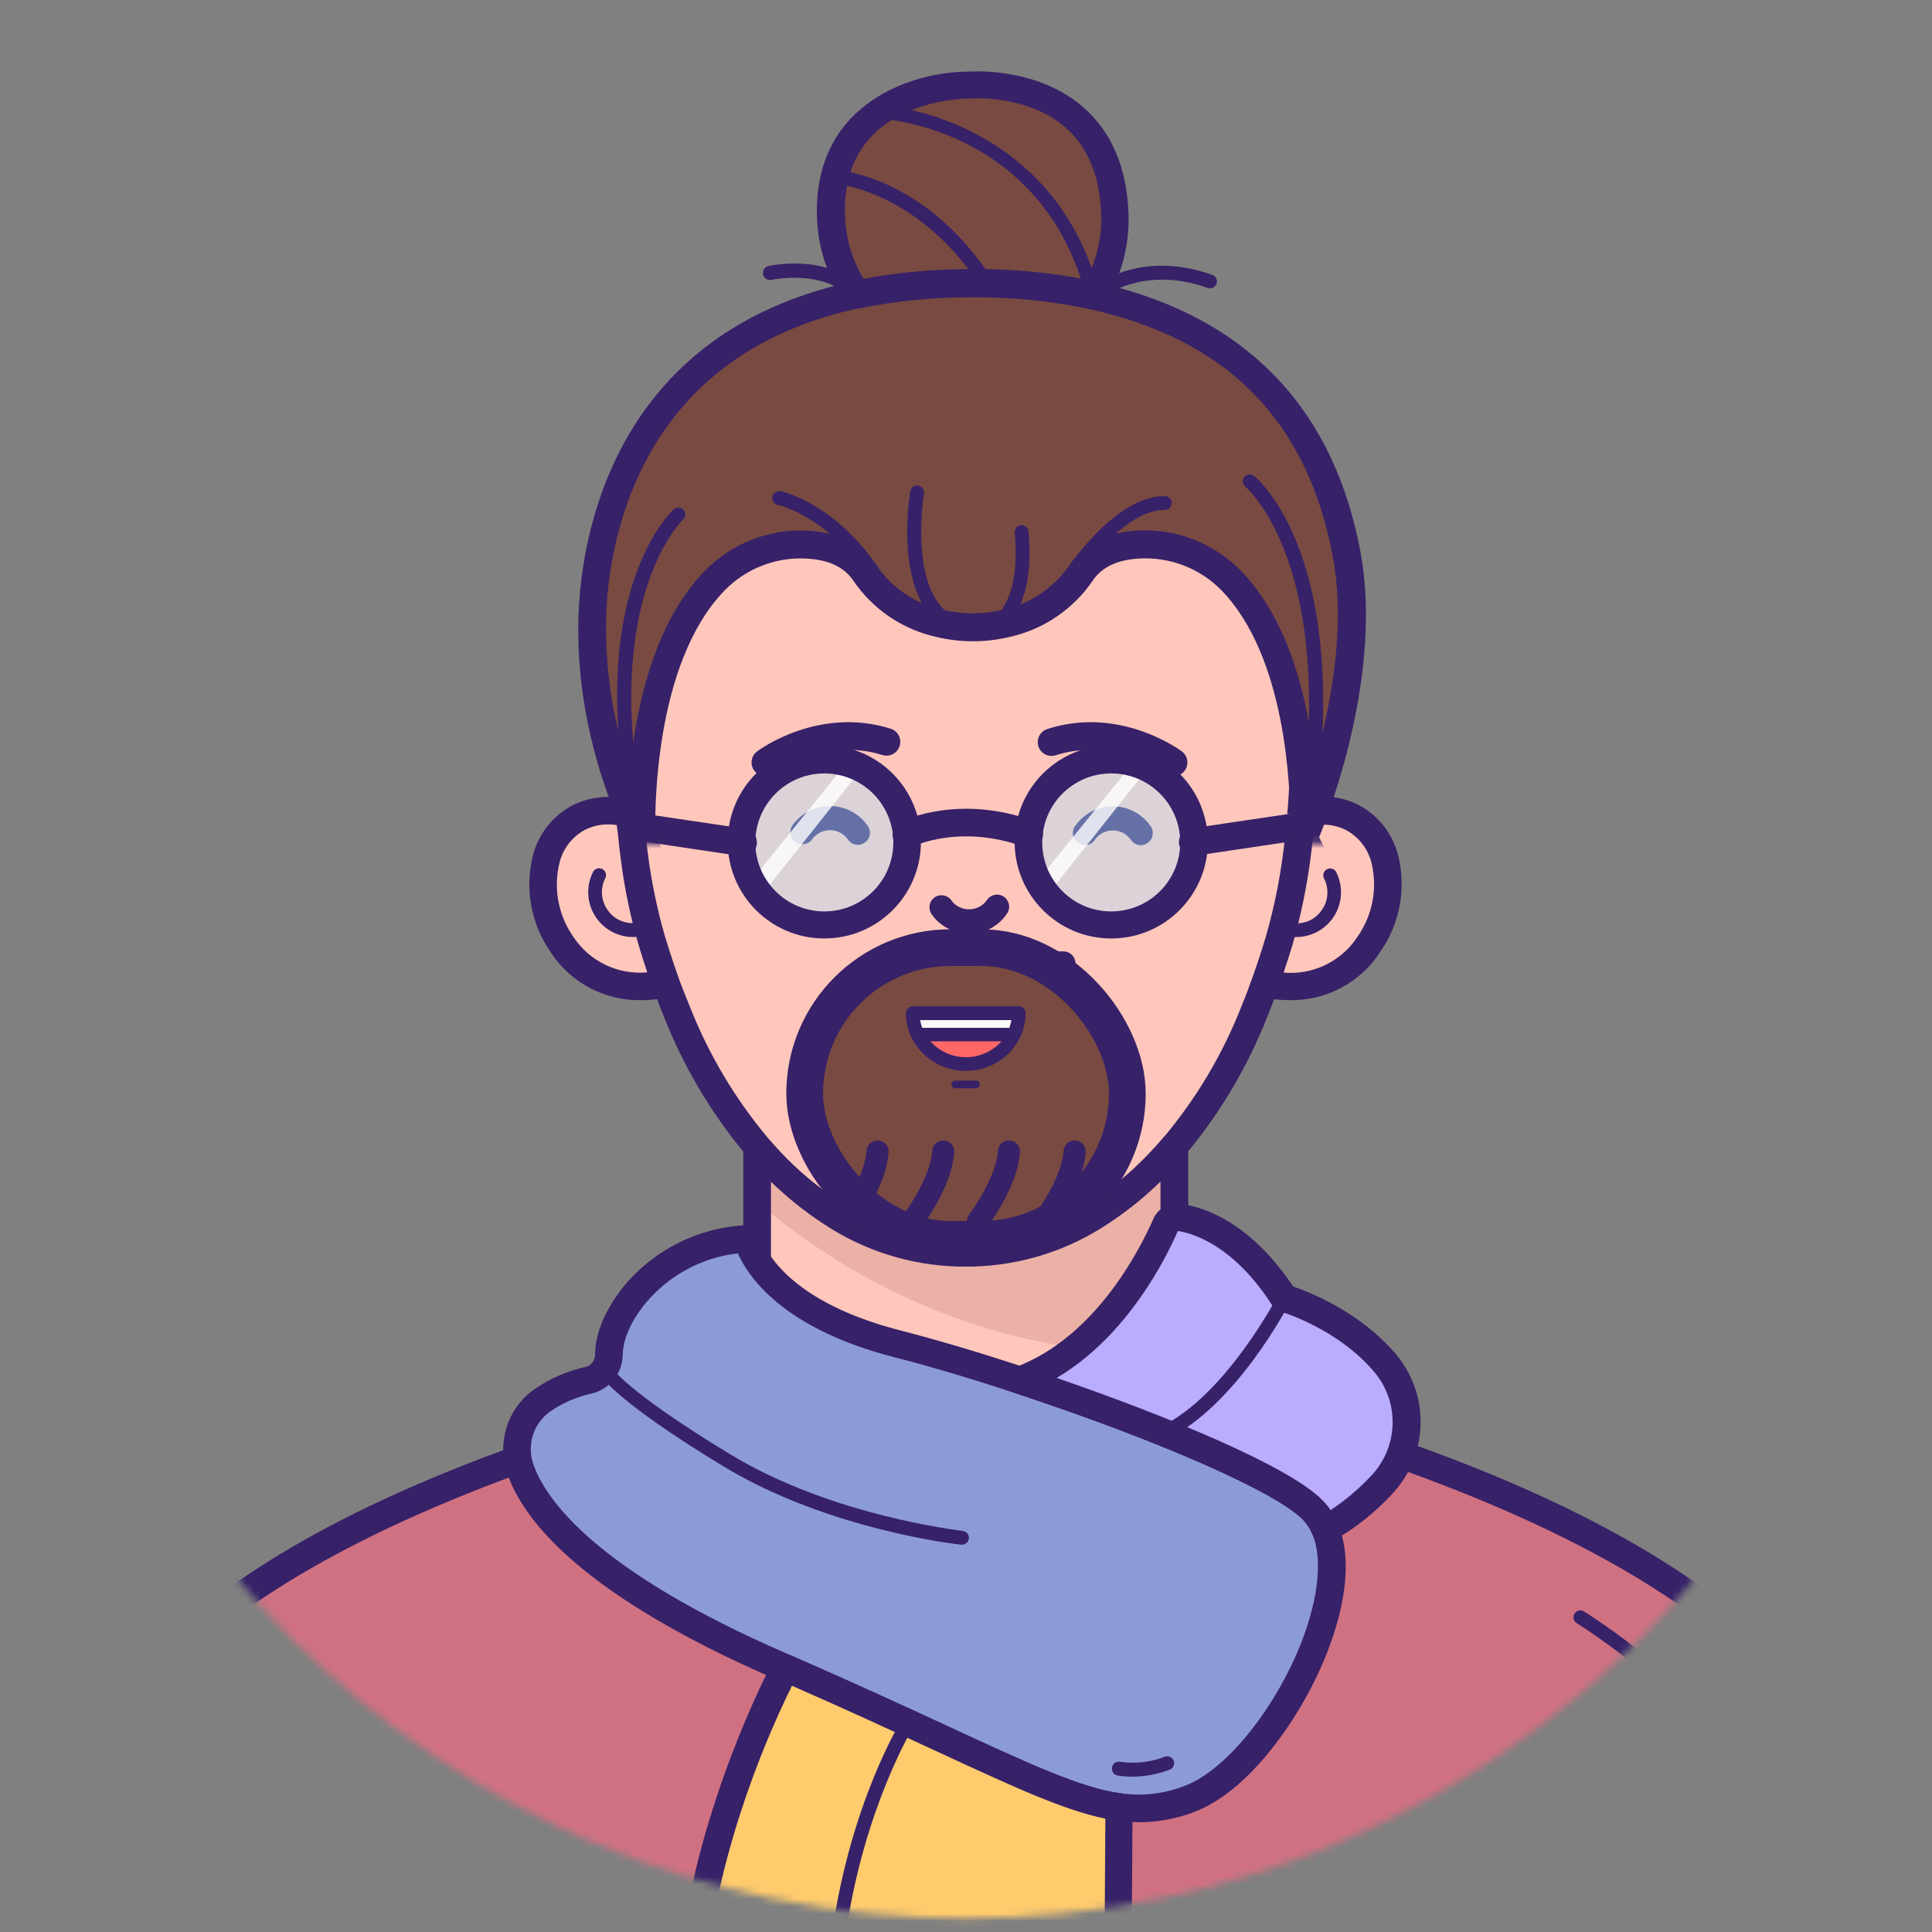<svg width="263" height="263" viewBox="0 0 263 263" fill="none" xmlns="http://www.w3.org/2000/svg">
<rect x="0" y="0" width="263" height="263" fill="#808080" stroke="none"/>
<mask id="mask0" mask-type="alpha" maskUnits="userSpaceOnUse" x="1" y="1" width="261" height="261">
<path fill-rule="evenodd" clip-rule="evenodd" d="M131.5 261.122C203.088 261.122 261.121 203.088 261.121 131.5C261.121 59.912 203.088 1.879 131.5 1.879C59.912 1.879 1.878 59.912 1.878 131.5C1.878 203.088 59.912 261.122 131.5 261.122Z" fill="white"/>
</mask>
<g mask="url(#mask0)">
<path fill-rule="evenodd" clip-rule="evenodd" d="M177.125 110.768C177.745 103.876 178.675 84.067 170.704 71.066C160.964 55.277 144.977 50.665 131.461 50.881C117.935 50.665 101.949 55.277 92.208 71.066C84.177 84.103 85.135 103.988 85.755 110.826C85.751 110.904 85.751 110.983 85.755 111.061C85.887 112.423 85.999 113.212 85.999 113.212C86.007 113.317 86.02 113.422 86.034 113.528C86.054 113.685 86.075 113.843 86.075 114.001C86.15 114.715 86.234 115.419 86.319 116.105C86.81 120.156 87.627 124.161 88.761 128.081L89.409 130.138C89.813 131.415 90.245 132.665 90.677 133.895C90.987 134.722 91.306 135.558 91.616 136.365C91.768 136.783 91.926 137.163 92.085 137.546L92.086 137.55C92.107 137.599 92.128 137.649 92.148 137.699C92.165 137.74 92.182 137.78 92.199 137.821C94.821 144.455 98.494 150.623 103.076 156.09L103.123 156.145V188.74C103.865 193.521 116.273 197.278 131.498 197.278C146.724 197.278 159.132 193.502 159.874 188.74V156.024L159.921 155.968C164.467 150.536 168.111 144.409 170.714 137.821C170.81 137.57 170.906 137.336 171.001 137.105C171.101 136.862 171.2 136.621 171.296 136.365C171.567 135.679 171.832 134.973 172.095 134.27L172.096 134.268L172.235 133.895L172.246 133.863C176.821 134.9 182.81 133.916 186.362 128.494C191.021 121.393 188.917 113.569 183.939 111.202C181.81 110.176 179.365 110.021 177.125 110.768ZM157.883 158.241L157.966 158.155C158.007 158.112 158.047 158.069 158.088 158.027C158.028 158.095 157.97 158.164 157.911 158.232C155.529 160.755 152.863 162.993 149.965 164.901C147.466 166.594 144.759 167.925 141.923 168.869C144.748 167.926 147.446 166.598 149.937 164.91C152.835 163.002 155.501 160.764 157.883 158.241Z" fill="#FFC7BB"/>
<path d="M76.494 128.532C80.054 133.98 86.084 134.947 90.668 133.886C89.991 132.007 89.334 130.069 88.695 128.071C87.65 124.471 86.878 120.798 86.385 117.082C86.244 116.077 86.122 115.053 86.009 114.01C85.97 113.749 85.945 113.486 85.934 113.221C85.934 113.221 85.84 112.63 85.737 111.587C85.689 111.427 85.689 111.249 85.689 111.07C85.685 110.989 85.685 110.908 85.689 110.826C83.863 110.222 81.894 110.199 80.054 110.76C79.643 110.893 79.241 111.053 78.852 111.239C73.93 113.569 71.797 121.393 76.494 128.532Z" fill="#FFC7BB"/>
<path d="M25.181 223.24C43.159 207.197 72.004 197.504 89.991 192.3L90.696 192.094C96.022 190.553 100.342 189.426 103.057 188.656C103.799 193.418 116.207 197.194 131.423 197.194C146.64 197.194 159.057 193.437 159.808 188.656H159.959C162.645 189.426 166.928 190.534 172.216 192.065L172.855 192.253C190.805 197.447 219.697 207.15 237.722 223.25C247.095 231.643 256.988 249.146 265.518 267.227H-2.634C5.897 249.127 15.797 231.604 25.181 223.24Z" fill="#D07182"/>
<g style="mix-blend-mode:soft-light" opacity="0.4">
<path d="M148.697 206.85C143.027 208.117 137.233 208.748 131.423 208.728C112.206 208.728 95.89 202.35 89.982 192.403L90.687 192.197C96.012 190.656 100.333 189.529 103.048 188.759C103.79 193.521 116.198 197.297 131.414 197.297C146.631 197.297 159.048 193.54 159.799 188.759H159.95C162.636 189.529 166.919 190.637 172.207 192.169L172.846 192.356C169.944 197.278 164.505 201.327 157.423 204.163" fill="white"/>
</g>
<g style="mix-blend-mode:soft-light" opacity="0.4">
<path d="M148.697 206.85C143.027 208.117 137.233 208.748 131.423 208.728C112.206 208.728 95.89 202.35 89.982 192.403L90.687 192.197C96.012 190.656 100.333 189.529 103.048 188.759C103.79 193.521 116.198 197.297 131.414 197.297C146.631 197.297 159.048 193.54 159.799 188.759H159.95C162.636 189.529 166.919 190.637 172.207 192.169L172.846 192.356C169.944 197.278 164.505 201.327 157.423 204.163" fill="white"/>
</g>
<g style="mix-blend-mode:multiply" opacity="0.15">
<path fill-rule="evenodd" clip-rule="evenodd" d="M158.024 158.044V184.147C132.663 184.579 113.765 172.34 104.907 165.126V158.138L105.011 158.251C107.393 160.771 110.059 163.006 112.957 164.91C118.146 168.428 124.236 170.384 130.503 170.546H132.335C138.605 170.386 144.698 168.43 149.89 164.91C152.789 163 155.458 160.762 157.846 158.241L158.024 158.044Z" fill="#7C3830"/>
</g>
<path fill-rule="evenodd" clip-rule="evenodd" d="M132.106 49.004L131.48 49.012C121.176 48.824 102.146 51.36 90.593 70.089C83.339 81.861 83.099 98.628 83.635 107.796L83.68 108.522C82.268 108.41 80.839 108.567 79.472 108.995C78.993 109.158 78.522 109.346 78.063 109.558C75.312 110.964 73.299 113.486 72.54 116.481C71.412 120.986 72.285 125.76 74.935 129.574C77.641 133.771 82.332 136.26 87.324 136.149L87.857 136.141C88.389 136.124 88.92 136.082 89.448 136.015L89.832 137.023C90.029 137.53 90.227 138.028 90.433 138.526C93.028 145.097 96.631 151.223 101.109 156.684L101.178 156.768V187.308L98.924 187.932C96.829 188.499 94.273 189.196 91.395 190.022L90.142 190.384L89.456 190.581C59.164 199.382 37.73 209.592 23.913 221.925C14.212 230.586 4.074 248.526 -4.697 267.227H267.671C254.221 238.604 244.45 226.772 239.028 221.925C225.487 209.836 204.64 199.745 175.386 191.105L173.71 190.613C173.649 190.587 173.586 190.563 173.522 190.543L172.846 190.346C171.168 189.865 169.591 189.422 168.133 189.017L164.59 188.045L161.753 187.258L161.753 156.723C166.242 151.261 169.852 145.131 172.452 138.554C172.658 138.056 172.865 137.558 173.053 137.051L173.443 136.013C174.138 136.102 174.839 136.148 175.542 136.149C180.544 136.246 185.237 133.734 187.931 129.518L188.153 129.188C190.625 125.425 191.417 120.795 190.326 116.415C189.564 113.429 187.556 110.914 184.813 109.511C184.231 109.235 183.628 109.005 183.009 108.826C181.765 108.49 180.48 108.371 179.208 108.47C179.792 99.471 179.719 82.156 172.292 70.089C160.97 51.735 142.494 48.941 132.106 49.004ZM141.907 198.602C152.609 197.368 158.89 194.245 161.011 190.957L163.604 191.67C164.769 191.987 166.053 192.338 167.447 192.726L169.944 193.427C167.107 197.006 162.636 200.077 156.841 202.407L156.695 202.467C156.128 202.73 155.725 203.261 155.629 203.886C155.525 204.563 155.798 205.244 156.342 205.661C156.885 206.078 157.613 206.167 158.24 205.891C165.265 203.069 170.601 199.169 173.789 194.54C202.409 202.943 223.516 213.097 236.53 224.715C244.893 232.182 253.773 247.331 261.648 263.47H1.313C9.168 247.373 18.061 232.181 26.44 224.715C39.149 213.388 59.592 203.436 87.292 195.127L89.192 194.562C95.967 204.343 112.318 210.588 131.471 210.588C137.433 210.605 143.378 209.953 149.195 208.643C150.206 208.413 150.839 207.405 150.609 206.394C150.378 205.382 149.371 204.749 148.359 204.98C142.825 206.216 137.169 206.824 131.499 206.793C114.254 206.793 99.582 201.618 93.082 193.436L102.038 191.001C104.801 195.228 114.422 199.166 131.471 199.166C135.327 199.166 138.804 198.964 141.907 198.602ZM150.97 166.498C145.474 170.199 139.034 172.252 132.41 172.415H130.428C123.82 172.24 117.4 170.18 111.924 166.479C109.427 164.834 107.093 162.955 104.954 160.87L104.938 188.216C104.964 188.295 104.985 188.376 105.002 188.458C105.447 191.319 115.528 195.31 130.985 195.398L131.452 195.399C145.726 195.399 155.542 192.075 157.6 189.292C157.809 189.007 157.935 188.727 157.977 188.458L157.978 160.844C155.829 162.947 153.482 164.84 150.97 166.498ZM130.606 52.76L132.067 52.745C141.656 52.716 158.696 55.253 169.061 72.043C176.575 84.242 175.853 103.181 175.309 109.863L175.241 110.648V110.751L177.009 110.901H176.807L175.241 110.854C175.152 111.797 175.067 112.443 175.029 112.739L175.028 112.74C175.024 112.776 175.02 112.806 175.017 112.832C175.01 112.882 175.007 112.912 175.007 112.921V113.052C175 113.137 174.989 113.221 174.979 113.306C174.96 113.455 174.941 113.608 174.941 113.776C174.481 118.422 173.604 123.018 172.32 127.508C171.728 129.443 171.099 131.378 170.442 133.2L170.207 133.829C170.094 134.158 169.965 134.51 169.842 134.839L169.512 135.708C169.333 136.177 169.145 136.647 168.948 137.117C166.421 143.52 162.882 149.476 158.466 154.757L158.61 154.578C158.585 154.602 158.559 154.626 158.535 154.652C158.504 154.682 158.475 154.714 158.447 154.747C157.752 155.564 157.113 156.288 156.474 156.945L155.944 157.498C153.801 159.691 151.429 161.647 148.866 163.332L148.42 163.629L147.968 163.919C145.366 165.503 142.886 166.565 140.671 167.275C137.982 168.11 135.178 168.579 132.335 168.658H130.503C125.896 168.527 121.393 167.374 117.313 165.301C116.17 164.719 115.06 164.065 113.991 163.342C111.219 161.51 108.666 159.367 106.382 156.954C105.809 156.344 105.189 155.668 104.504 154.869C100.05 149.551 96.482 143.551 93.937 137.098C93.749 136.638 93.561 136.177 93.373 135.698C93.044 134.9 92.725 134.074 92.434 133.275L92.355 133.049L92.354 133.047L92.354 133.046L92.353 133.042C92.352 133.041 92.352 133.039 92.351 133.037C92.106 132.334 91.858 131.625 91.617 130.91L91.185 129.584C90.969 128.907 90.753 128.231 90.546 127.555C89.439 123.733 88.638 119.829 88.151 115.88C88.066 115.203 87.982 114.508 87.906 113.804C87.841 113.559 87.841 113.325 87.841 113.08C87.845 113.037 87.845 112.993 87.841 112.949L87.625 111.098L87.625 110.845C87.625 110.7 87.608 110.558 87.576 110.423C87.034 104.297 86.045 84.606 93.777 72.062C104.043 55.408 120.875 52.76 130.606 52.76ZM179.178 112.317L178.904 112.362L178.804 113.203L178.773 113.419C178.745 113.587 178.733 113.781 178.72 113.975L178.715 114.064C178.712 114.099 178.71 114.135 178.707 114.17C178.326 118.054 177.665 121.904 176.73 125.69C177.992 125.634 179.171 124.99 179.9 123.929C180.804 122.691 180.953 121.055 180.285 119.674C180.003 119.238 180.127 118.656 180.562 118.373C180.998 118.091 181.581 118.215 181.863 118.65C182.836 120.524 182.77 122.767 181.69 124.581C180.609 126.394 178.667 127.519 176.556 127.555C176.452 127.562 176.347 127.565 176.243 127.566L175.946 128.626C175.559 129.894 175.157 131.155 174.739 132.396C178.626 132.743 182.393 130.976 184.612 127.783L184.784 127.527C186.837 124.618 187.539 120.967 186.71 117.504C186.24 115.557 184.958 113.905 183.188 112.968C182.798 112.779 182.393 112.625 181.976 112.507C181.166 112.281 180.324 112.205 179.49 112.281L179.178 112.317ZM80.636 112.554C81.317 112.337 82.026 112.226 82.734 112.225L83.033 112.229C83.344 112.239 83.654 112.269 83.962 112.32L84.037 112.973C84.054 113.113 84.07 113.226 84.087 113.313L84.109 113.555C84.112 113.578 84.115 113.601 84.117 113.624C84.124 113.674 84.13 113.723 84.137 113.771C84.158 113.923 84.178 114.066 84.178 114.189C84.29 115.231 84.412 116.255 84.553 117.26C84.549 117.285 84.549 117.311 84.553 117.335C84.921 120.14 85.447 122.921 86.128 125.667C84.781 125.676 83.506 125.021 82.731 123.901C81.837 122.659 81.689 121.029 82.346 119.646C82.627 119.213 82.505 118.633 82.074 118.35C81.865 118.212 81.609 118.163 81.364 118.214C81.119 118.265 80.904 118.412 80.768 118.622C79.784 120.506 79.85 122.766 80.942 124.589C82.035 126.411 83.997 127.535 86.122 127.555C86.287 127.558 86.453 127.552 86.617 127.539L86.617 127.537L86.742 127.527C86.7 127.531 86.659 127.535 86.617 127.539C86.716 127.895 86.817 128.251 86.92 128.607C87.305 129.884 87.7 131.134 88.113 132.364C84.114 132.736 80.236 130.868 78.035 127.508L77.835 127.214C75.955 124.345 75.343 120.82 76.156 117.476C76.625 115.521 77.916 113.864 79.697 112.93C80.002 112.785 80.316 112.659 80.636 112.554Z" fill="#372168"/>
<path fill-rule="evenodd" clip-rule="evenodd" d="M226.62 227.664C223.18 224.624 219.512 221.851 215.649 219.37C215.367 219.187 215.009 219.169 214.71 219.321C214.411 219.474 214.216 219.775 214.198 220.11C214.181 220.446 214.344 220.765 214.626 220.948C218.407 223.378 222 226.09 225.371 229.063C225.541 229.218 225.761 229.305 225.991 229.308C226.261 229.307 226.517 229.191 226.695 228.988C227.04 228.602 227.006 228.009 226.62 227.664ZM86.742 127.527C86.7 127.531 86.659 127.535 86.617 127.539L86.617 127.537L86.742 127.527Z" fill="#372168"/>
<path fill-rule="evenodd" clip-rule="evenodd" d="M161.903 244.872C158.858 246.07 155.552 246.453 152.313 245.98C143.719 244.797 132.532 238.212 106.842 227.044C106.673 226.96 106.485 226.885 106.307 226.809C80.11 215.435 72.755 205.544 70.83 199.936C69.659 196.549 70.832 192.794 73.723 190.675C75.661 189.334 77.839 188.377 80.138 187.857C81.745 187.469 82.881 186.035 82.89 184.382C82.89 182.447 83.651 179.629 86.45 176.173C90.263 171.669 95.773 168.948 101.667 168.658C101.687 168.656 101.707 168.661 101.723 168.673C101.739 168.686 101.749 168.704 101.751 168.724C101.949 169.579 104.428 178.417 122.181 182.954C127.074 184.203 132.87 185.932 138.862 187.914C155.77 193.493 174.311 201.064 178.707 205.582C179.44 206.342 180.018 207.239 180.407 208.221C184.728 218.572 172.583 240.889 161.903 244.872Z" fill="#8C9AD9"/>
<path fill-rule="evenodd" clip-rule="evenodd" d="M152.05 247.84C153.051 247.985 154.062 248.057 155.074 248.056C157.63 248.05 160.164 247.579 162.551 246.666C169.737 243.98 176.481 234.653 179.984 226.594C181.91 222.16 184.756 213.782 182.145 207.507C181.665 206.303 180.953 205.206 180.05 204.276C175.006 199.101 155.027 191.267 139.454 186.129C133.358 184.11 127.544 182.391 122.65 181.132C105.743 176.811 103.658 168.649 103.573 168.292C103.361 167.39 102.546 166.759 101.62 166.78C95.165 167.072 89.129 170.061 84.985 175.017C81.763 179.009 81.012 182.316 81.012 184.41C81.018 185.21 80.467 185.905 79.687 186.082C77.148 186.649 74.745 187.708 72.615 189.201C69.052 191.802 67.607 196.427 69.055 200.594C71.281 207.094 79.424 217.229 105.518 228.557L105.846 228.698L106.1 228.81C114.685 232.549 121.805 235.817 127.441 238.447L127.901 238.659C139.236 243.859 146.137 247.025 152.05 247.84ZM87.906 177.366C91.07 173.6 95.552 171.184 100.436 170.612C101.826 173.768 106.579 180.869 121.721 184.748C126.53 185.979 132.259 187.679 138.271 189.67C157.639 196.057 173.719 203.111 177.364 206.869C177.93 207.46 178.377 208.155 178.679 208.916C180.172 212.504 179.355 218.553 176.537 225.072C172.771 233.723 166.487 241.152 161.246 243.116C158.488 244.194 155.498 244.54 152.567 244.121C147.128 243.369 140.29 240.213 129.019 234.991C123.317 232.351 116.226 229.092 107.641 225.335L107.312 225.194L107.058 225.081C80.871 213.716 74.23 204.023 72.605 199.326C71.694 196.711 72.602 193.808 74.841 192.178C76.571 190.984 78.517 190.139 80.57 189.689C83.009 189.097 84.737 186.929 84.769 184.42C84.797 182.926 85.361 180.493 87.906 177.366Z" fill="#372168"/>
<path fill-rule="evenodd" clip-rule="evenodd" d="M152.313 245.99C152.219 262.108 152.116 276.404 152.031 286.633C117.156 288.765 93.993 272.224 93.993 272.224H93.767C95.214 252.706 102.597 235.535 106.852 227.073C132.532 238.212 143.719 244.797 152.313 245.99Z" fill="#FFCB6D"/>
<path fill-rule="evenodd" clip-rule="evenodd" d="M93.26 273.999C96.266 276.047 116.085 288.699 145.738 288.699C147.823 288.699 149.965 288.643 152.125 288.53C153.118 288.47 153.893 287.646 153.891 286.651C153.975 276.423 154.079 262.127 154.173 246.008C154.181 245.062 153.485 244.258 152.548 244.13C147.142 243.37 140.348 240.228 129.093 235.022L129.066 235.009C128.836 234.903 128.603 234.796 128.369 234.687C122.779 232.104 115.896 228.922 107.594 225.316C106.679 224.922 105.616 225.309 105.17 226.199C100.84 234.803 93.363 252.208 91.889 272.055C91.825 272.947 92.398 273.76 93.26 273.999ZM150.209 284.848C120.499 286.153 99.628 273.642 95.73 271.125C97.261 253.57 103.564 238.081 107.81 229.477C115.32 232.774 121.637 235.693 126.833 238.095C127.069 238.204 127.303 238.312 127.535 238.419C138.083 243.303 144.836 246.422 150.472 247.568C150.378 262.127 150.294 275.117 150.209 284.848Z" fill="#372168"/>
<path d="M154.229 241.857C153.543 241.858 152.859 241.807 152.181 241.707C151.662 241.637 151.299 241.159 151.369 240.64C151.439 240.122 151.916 239.758 152.435 239.828C154.531 240.133 156.671 239.887 158.643 239.114C159.114 238.983 159.607 239.235 159.776 239.694C159.946 240.153 159.735 240.664 159.292 240.871C157.677 241.503 155.962 241.837 154.229 241.857Z" fill="#372168"/>
<path d="M114.244 263.939H114.103C113.593 263.862 113.241 263.388 113.314 262.878C115.822 245.473 122.491 234.53 122.772 234.07C123.063 233.702 123.58 233.604 123.984 233.841C124.389 234.077 124.557 234.576 124.379 235.009C124.304 235.122 117.625 246.102 115.164 263.103C115.112 263.574 114.718 263.933 114.244 263.939Z" fill="#372168"/>
<path d="M130.907 210.268H130.803C130.625 210.268 112.797 208.305 98.473 199.608C83.303 190.403 81.566 187.077 81.406 186.73C81.194 186.255 81.406 185.698 81.88 185.485C82.355 185.273 82.912 185.485 83.125 185.96C83.228 186.148 85.107 189.304 99.45 198.001C113.417 206.455 130.822 208.334 131 208.399C131.519 208.425 131.919 208.867 131.893 209.386C131.867 209.904 131.425 210.304 130.907 210.278V210.268Z" fill="#372168"/>
<path fill-rule="evenodd" clip-rule="evenodd" d="M187.959 202.228C185.772 204.58 183.238 206.582 180.444 208.165C180.055 207.183 179.477 206.286 178.744 205.525C174.348 201.017 155.816 193.437 138.9 187.857C150.725 183.461 157.084 170.462 158.719 166.676C159.013 166.02 159.706 165.637 160.419 165.737C163.011 166.085 169.098 167.86 174.837 176.783C174.837 176.783 183.168 179.15 188.654 185.725C192.602 190.619 192.305 197.684 187.959 202.228Z" fill="#BAACFF"/>
<path fill-rule="evenodd" clip-rule="evenodd" d="M179.787 209.968C179.987 210.035 180.196 210.07 180.407 210.071C180.755 210.071 181.097 209.973 181.393 209.79C184.372 208.122 187.073 205.998 189.396 203.496C194.423 198.254 194.738 190.08 190.128 184.466C185.178 178.577 178.246 175.881 176.039 175.13C170.169 166.366 163.913 164.3 160.654 163.858C159.098 163.655 157.599 164.517 156.99 165.962C155.365 169.644 149.326 181.987 138.205 186.12C137.453 186.395 136.958 187.117 136.973 187.918C136.988 188.719 137.509 189.422 138.27 189.67C157.638 196.057 173.719 203.111 177.363 206.868C177.928 207.456 178.371 208.148 178.669 208.907C178.873 209.404 179.28 209.79 179.787 209.968ZM180.05 204.248C175.476 199.542 158.568 192.648 143.84 187.575C153.431 181.921 158.719 171.316 160.334 167.569C162.617 167.926 168.018 169.654 173.221 177.741C173.468 178.124 173.845 178.404 174.283 178.53C174.358 178.549 182.116 180.813 187.17 186.871C190.585 191.031 190.339 197.091 186.597 200.96C184.959 202.704 183.125 204.251 181.13 205.572C180.817 205.095 180.455 204.651 180.05 204.248Z" fill="#372168"/>
<path d="M158.484 195.973C158.046 195.974 157.664 195.673 157.565 195.245C157.466 194.818 157.676 194.379 158.071 194.188C166.881 189.933 173.898 176.473 173.964 176.342C174.208 175.896 174.762 175.726 175.215 175.957C175.667 176.189 175.853 176.737 175.636 177.196C175.335 177.779 168.253 191.351 158.888 195.879C158.762 195.94 158.624 195.972 158.484 195.973Z" fill="#372168"/>
<path d="M134.41 149.553H129.385C128.867 149.553 128.446 149.132 128.446 148.614C128.446 148.095 128.867 147.674 129.385 147.674H134.41C134.929 147.674 135.35 148.095 135.35 148.614C135.35 149.132 134.929 149.553 134.41 149.553Z" fill="#372168"/>
<path fill-rule="evenodd" clip-rule="evenodd" d="M144.761 131.153C144.497 138.068 138.814 143.538 131.893 143.538C124.972 143.538 119.289 138.068 119.025 131.153L144.761 131.153Z" fill="#FF6666"/>
<path fill-rule="evenodd" clip-rule="evenodd" d="M117.381 131.153C117.525 139.028 124.017 145.302 131.893 145.176C139.769 145.302 146.261 139.028 146.405 131.153C146.405 130.245 145.669 129.509 144.761 129.509H119.025C118.117 129.509 117.381 130.245 117.381 131.153ZM131.893 142.07C126.439 142.07 121.767 138.164 120.8 132.796H142.986C142.019 138.164 137.347 142.07 131.893 142.07Z" fill="#372168"/>
<path fill-rule="evenodd" clip-rule="evenodd" d="M140.807 139.935C138.418 142.297 135.177 143.595 131.818 143.532C128.794 143.589 125.861 142.506 123.599 140.499L123.674 139.813C123.674 139.813 126.774 134.262 131.733 137.793L131.968 137.709C132.584 137.463 133.186 137.184 133.771 136.873C137.679 134.882 140.29 139.221 140.29 139.221L140.807 139.935Z" fill="#FF7D7D"/>
<path fill-rule="evenodd" clip-rule="evenodd" d="M122.482 141.701C125.049 143.987 128.381 145.227 131.818 145.176C135.625 145.236 139.295 143.752 141.99 141.062C142.527 140.488 142.582 139.614 142.122 138.977L141.643 138.31C140.431 136.347 137.134 133.304 133.002 135.408C132.645 135.595 132.269 135.783 131.884 135.952C130.483 135.082 128.802 134.783 127.187 135.116C125.094 135.718 123.318 137.113 122.237 139.005C122.13 139.199 122.063 139.413 122.04 139.634L121.965 140.32C121.912 140.836 122.104 141.346 122.482 141.701ZM131.818 141.861C129.589 141.898 127.402 141.242 125.562 139.982C126.143 139.192 126.963 138.612 127.901 138.329C128.932 138.161 129.983 138.457 130.775 139.137C131.225 139.451 131.801 139.525 132.316 139.334L132.551 139.24C133.229 138.972 133.888 138.658 134.523 138.301C136.505 137.296 138.036 138.892 138.628 139.672C136.656 141.122 134.265 141.89 131.818 141.861Z" fill="#372168"/>
<path d="M130.85 138.751C131.351 138.227 131.935 137.789 132.579 137.455L130.85 138.751Z" fill="#F9F9F9"/>
<path d="M130.851 140.395C130.403 140.396 129.975 140.213 129.667 139.888C129.028 139.247 129.028 138.209 129.667 137.568C130.315 136.887 131.082 136.33 131.931 135.924C132.476 135.704 133.097 135.792 133.56 136.155C134.023 136.517 134.258 137.099 134.175 137.681C134.093 138.263 133.707 138.757 133.161 138.977C132.713 139.228 132.305 139.545 131.95 139.916C131.656 140.208 131.264 140.379 130.851 140.395Z" fill="#372168"/>
<path d="M131.924 127.073C129.872 127.1 127.943 126.099 126.786 124.405C126.293 123.642 126.512 122.625 127.274 122.132C128.037 121.639 129.054 121.858 129.547 122.62C130.119 123.364 131.007 123.796 131.945 123.787C132.883 123.778 133.762 123.328 134.319 122.573C134.791 121.795 135.804 121.547 136.582 122.019C137.361 122.491 137.609 123.505 137.137 124.283C136 126.054 134.027 127.11 131.924 127.073Z" fill="#372168"/>
<path d="M155.303 115.053C154.726 115.053 154.191 114.75 153.894 114.255C153.337 113.5 152.458 113.051 151.52 113.041C150.582 113.032 149.694 113.464 149.122 114.208C148.821 114.736 148.253 115.055 147.645 115.036C147.037 115.018 146.489 114.666 146.22 114.12C145.951 113.575 146.005 112.926 146.361 112.433C147.547 110.739 149.492 109.741 151.559 109.765C153.626 109.79 155.548 110.834 156.693 112.555C156.995 113.062 157.003 113.693 156.715 114.208C156.426 114.723 155.884 115.046 155.293 115.053H155.303Z" fill="#372168"/>
<path d="M116.786 115.006C116.213 115.008 115.681 114.708 115.386 114.217C114.829 113.462 113.95 113.013 113.012 113.004C112.074 112.995 111.186 113.426 110.615 114.17C110.296 114.663 109.738 114.949 109.152 114.92C108.565 114.89 108.039 114.55 107.771 114.027C107.503 113.505 107.534 112.879 107.853 112.386C109.041 110.696 110.986 109.701 113.051 109.726C115.117 109.75 117.037 110.791 118.185 112.508C118.413 112.88 118.482 113.327 118.378 113.75C118.274 114.174 118.005 114.538 117.631 114.762C117.378 114.922 117.085 115.007 116.786 115.006Z" fill="#372168"/>
<path d="M159.762 105.67C159.358 105.672 158.965 105.54 158.644 105.294C158.531 105.219 151.674 100.278 143.775 102.795C143.128 103.026 142.407 102.886 141.894 102.429C141.381 101.972 141.159 101.271 141.314 100.602C141.469 99.933 141.977 99.402 142.639 99.217C152.435 96.089 160.541 102.035 160.889 102.288C161.536 102.773 161.8 103.618 161.544 104.385C161.288 105.152 160.57 105.67 159.762 105.67Z" fill="#372168"/>
<path d="M104.184 105.66C103.593 105.66 103.036 105.382 102.681 104.909C102.065 104.081 102.233 102.91 103.057 102.288C103.404 102.025 111.51 96.089 121.307 99.217C122.26 99.557 122.773 100.591 122.466 101.555C122.16 102.519 121.145 103.068 120.171 102.796C112.243 100.269 105.377 105.247 105.302 105.294C104.978 105.533 104.586 105.661 104.184 105.66Z" fill="#372168"/>
<g opacity="0.41">
<path fill-rule="evenodd" clip-rule="evenodd" d="M162.504 114.64C162.504 120.865 157.458 125.911 151.233 125.911C145.008 125.911 139.961 120.865 139.961 114.64C139.961 108.415 145.008 103.368 151.233 103.368C152.239 103.368 153.241 103.503 154.21 103.772C154.908 103.96 155.584 104.218 156.23 104.543C160.08 106.432 162.515 110.351 162.504 114.64Z" fill="#A6E5FF"/>
<path fill-rule="evenodd" clip-rule="evenodd" d="M123.486 114.64C123.443 119.34 120.488 123.521 116.071 125.129C111.654 126.737 106.703 125.436 103.648 121.863C101.949 119.839 101.015 117.283 101.009 114.64C101.009 108.415 106.055 103.368 112.28 103.368C113.303 103.366 114.321 103.505 115.305 103.782C116.021 103.976 116.713 104.247 117.371 104.59C121.146 106.514 123.512 110.403 123.486 114.64Z" fill="#A6E5FF"/>
</g>
<g style="mix-blend-mode:soft-light" opacity="0.8">
<path d="M156.267 104.58L142.61 121.788C142.106 121.182 141.669 120.523 141.304 119.825L154.248 103.857C154.943 104.03 155.62 104.272 156.267 104.58Z" fill="white"/>
</g>
<g style="mix-blend-mode:soft-light" opacity="0.8">
<path d="M117.334 104.627L103.648 121.863C103.129 121.247 102.679 120.576 102.305 119.862L115.267 103.819C115.983 104.014 116.676 104.284 117.334 104.627Z" fill="white"/>
</g>
<path fill-rule="evenodd" clip-rule="evenodd" d="M138.12 114.602C138.12 121.865 144.008 127.752 151.27 127.752C158.533 127.752 164.42 121.865 164.42 114.602C164.42 107.34 158.533 101.452 151.27 101.452C144.008 101.452 138.12 107.34 138.12 114.602ZM141.877 114.678C141.877 109.49 146.083 105.285 151.27 105.285C156.458 105.285 160.663 109.49 160.663 114.678C160.663 119.865 156.458 124.07 151.27 124.07C146.083 124.07 141.877 119.865 141.877 114.678Z" fill="#372168"/>
<path fill-rule="evenodd" clip-rule="evenodd" d="M99.065 114.602C99.065 121.865 104.952 127.752 112.215 127.752C119.477 127.752 125.365 121.865 125.365 114.602C125.365 107.34 119.477 101.452 112.215 101.452C104.952 101.452 99.065 107.34 99.065 114.602ZM102.822 114.678C102.822 109.49 107.027 105.285 112.215 105.285C117.402 105.285 121.608 109.49 121.608 114.678C121.608 119.865 117.402 124.07 112.215 124.07C107.027 124.07 102.822 119.865 102.822 114.678Z" fill="#372168"/>
<path d="M101.018 116.518H100.737L85.802 114.292C84.826 114.09 84.177 113.161 84.324 112.175C84.472 111.189 85.363 110.49 86.356 110.582L101.291 112.799C102.328 112.874 103.108 113.776 103.033 114.814C102.958 115.851 102.056 116.631 101.018 116.556V116.518Z" fill="#372168"/>
<path d="M162.504 116.519C161.466 116.594 160.564 115.814 160.489 114.776C160.414 113.739 161.194 112.837 162.232 112.761L177.176 110.545C177.86 110.401 178.567 110.648 179.012 111.187C179.457 111.726 179.565 112.468 179.294 113.112C179.023 113.756 178.417 114.196 177.72 114.255L162.786 116.481L162.504 116.519Z" fill="#372168"/>
<path d="M140.093 115.429C139.871 115.429 139.651 115.388 139.444 115.307C130.765 112.094 124.331 115.203 124.266 115.232C123.662 115.555 122.93 115.525 122.355 115.152C121.781 114.779 121.454 114.123 121.504 113.44C121.554 112.757 121.971 112.155 122.594 111.869C122.922 111.709 130.568 108.018 140.75 111.784C141.61 112.097 142.121 112.983 141.958 113.884C141.796 114.785 141.008 115.437 140.093 115.429Z" fill="#372168"/>
</g>
<rect x="109.538" y="129" width="43.924" height="39.716" rx="19.858" fill="#784A42" stroke="#372168" stroke-width="5"/>
<mask id="mask1" mask-type="alpha" maskUnits="userSpaceOnUse" x="74" y="5" width="119" height="110">
<rect x="74.166" y="5.786" width="118.486" height="109.082" fill="white"/>
</mask>
<g mask="url(#mask1)">
<path fill-rule="evenodd" clip-rule="evenodd" d="M116.662 40.1C127.282 37.991 138.218 38.032 148.822 40.222C150.985 36.771 152.015 32.73 151.766 28.665C150.844 9.848 131.773 11.588 131.773 11.588C131.604 11.588 113.126 11.626 113.126 28.665C113.093 32.751 114.329 36.746 116.662 40.1ZM173.225 166.589C190.777 136.653 178.178 115.134 177.512 114.003C177.82 113.288 186.622 92.686 183.315 75.298C179.929 57.44 169.51 44.839 148.822 40.232C138.218 38.042 127.282 38 116.662 40.109C95.607 44.595 84.934 58.371 81.605 75.298C77.636 95.331 86.715 112.87 87.302 113.976C86.909 114.698 76.116 134.977 91.178 159.32C96.353 167.729 96.725 171.383 96.953 173.63C97.042 174.505 97.109 175.167 97.431 175.814C97.431 175.814 103.591 173.726 102.754 167.83C103.011 168.21 103.15 168.816 103.326 169.586C103.957 172.339 105.072 177.202 113.794 181.456C122.934 185.932 121.768 188.038 121.768 188.038C124.654 186.654 126.683 183.947 127.203 180.788C127.203 180.788 130.513 182.735 132.309 188.311C132.309 188.311 145.221 188.17 147.101 177.826C149.962 179.491 151.672 182.596 151.549 185.904C158.359 182.167 163.395 175.868 165.542 168.404C165.542 168.404 165.617 173.933 169.463 175.992C169.463 175.992 169.952 172.156 173.225 166.589ZM177.485 113.956C177.485 113.958 177.492 113.969 177.505 113.991C177.547 113.038 178.438 90.199 167.658 79.059C164.346 75.657 159.722 73.857 154.982 74.122C152.217 74.273 149.151 75.147 147.28 77.884C144.855 81.498 141.118 84.024 136.861 84.927C133.963 85.609 130.947 85.609 128.049 84.927C123.795 84.029 120.06 81.505 117.64 77.893C115.759 75.204 112.703 74.329 109.938 74.132C105.197 73.866 100.574 75.667 97.262 79.069C86.496 90.193 87.289 112.985 87.33 113.997C87.758 114.992 96.122 134.102 109.017 138.077C109.017 138.077 111.142 124.592 122.831 125.231C125.952 125.377 128.996 126.253 131.717 127.789C132.333 128.137 133.096 128.089 133.664 127.667L133.739 127.61C137.182 125.178 141.484 124.291 145.609 125.164C149.734 126.037 153.308 128.59 155.471 132.209C156.575 134.013 157.42 135.963 157.981 138.001C157.981 138.001 169.858 135.18 177.485 113.956Z" fill="#784A42"/>
<path fill-rule="evenodd" clip-rule="evenodd" d="M153.599 28.618C153.298 22.59 151.22 17.87 147.458 14.588C141.8 9.677 134.159 9.642 132.085 9.73L131.651 9.755C124.532 9.783 111.198 13.77 111.198 28.712C111.178 31.376 111.651 34.005 112.577 36.471C108.731 35.325 104.84 36.164 104.606 36.216L104.497 36.247C104.212 36.346 103.987 36.574 103.895 36.866C103.791 37.194 103.87 37.552 104.102 37.806C104.334 38.06 104.684 38.171 105.02 38.097C105.073 38.082 109.812 37.075 113.571 38.925L113.319 38.99C90.369 45.078 82.361 61.752 79.761 74.959L79.654 75.518C76.35 93.176 82.655 108.638 84.928 113.444L85.192 113.993C83.08 118.413 75.496 137.572 89.57 160.335L89.807 160.72C94.01 167.586 94.752 170.996 95.001 173.081L95.08 173.829C95.115 174.804 95.338 175.762 95.738 176.651C96.158 177.491 97.134 177.892 98.023 177.591C99.922 176.918 101.596 175.729 102.857 174.159C104.22 176.933 106.947 180.215 112.966 183.148L113.28 183.305C118.028 185.693 119.429 187.191 119.809 187.731L119.887 187.85C119.827 188.384 119.998 188.918 120.357 189.317C120.895 189.914 121.753 190.103 122.492 189.787C124.952 188.634 126.944 186.673 128.134 184.23C129.212 185.64 130.027 187.233 130.541 188.932C130.79 189.709 131.512 190.237 132.328 190.239L132.243 190.323C134.749 190.214 137.221 189.71 139.569 188.828C143.697 187.258 146.565 184.653 148.032 181.211C149.13 182.525 149.697 184.202 149.621 185.913C149.595 186.57 149.913 187.193 150.461 187.556C151.009 187.919 151.707 187.97 152.301 187.69C157.88 184.702 162.387 180.047 165.194 174.375C165.956 175.792 167.112 176.958 168.523 177.732C169.07 178.02 169.724 178.02 170.272 177.732C170.822 177.45 171.198 176.915 171.278 176.303C171.907 173.206 173.093 170.25 174.776 167.576L175.317 166.638C190.732 139.521 182.377 119.397 179.723 114.279L179.568 113.984C181.258 109.841 188.253 91.254 185.167 74.959C181.617 56.258 170.601 44.24 152.412 39.201C154.976 38.137 159.106 37.3 164.404 39.197C164.895 39.371 165.433 39.114 165.607 38.624C165.781 38.133 165.525 37.594 165.034 37.42C159.598 35.477 155.268 36.115 152.36 37.181C153.348 34.456 153.776 31.543 153.599 28.618ZM86.662 144.605C83.463 132.942 85.66 123.481 87.407 118.583C90.66 124.808 98.127 136.779 108.471 139.976C108.992 140.135 109.556 140.061 110.017 139.773C110.479 139.484 110.793 139.009 110.878 138.472C110.953 137.964 112.891 126.632 122.736 127.187C125.559 127.314 128.312 128.1 130.776 129.482L130.966 129.585C132.179 130.202 133.643 130.092 134.754 129.284L134.848 129.209C137.78 127.079 141.477 126.29 145.023 127.037C148.709 127.792 151.915 130.048 153.872 133.262C154.885 134.912 155.657 136.698 156.166 138.566C156.433 139.548 157.433 140.14 158.423 139.901C158.912 139.788 169.801 136.977 177.654 118.762C179.781 124.202 182.61 135.288 178.489 149.787C178.357 143.47 176.179 139.507 175.565 138.515L175.351 138.186C175.166 137.939 174.868 137.797 174.555 137.812C174.202 137.829 173.889 138.041 173.743 138.363C173.597 138.685 173.644 139.061 173.864 139.337C175.1 141.451 175.911 143.786 176.252 146.211L176.298 146.497C176.712 149.208 176.807 152.974 175.706 157.56C174.578 160.175 173.217 162.874 171.588 165.648L171.214 166.294C170.11 168.242 169.19 170.29 168.466 172.409C167.848 171.17 167.496 169.815 167.432 168.432L167.423 168.278C167.34 167.416 166.674 166.713 165.803 166.595C164.881 166.471 164.006 167.04 163.746 167.933C162.336 172.728 159.668 177.03 156.05 180.409C157.091 177.454 157.433 174.109 157.003 170.557L156.959 170.172C156.291 163.808 158.515 160.489 159.109 159.733L159.331 159.469C159.503 159.236 159.559 158.934 159.478 158.651C159.385 158.328 159.127 158.079 158.801 157.997C158.475 157.916 158.13 158.015 157.896 158.257L157.886 158.268C157.62 158.542 154.114 162.41 155.132 170.783L155.183 171.239C155.618 175.485 154.86 179.374 153.016 182.519C152.198 179.864 150.402 177.613 147.985 176.227C147.453 175.959 146.825 175.959 146.292 176.227C145.755 176.49 145.374 176.993 145.267 177.581C144.394 182.205 140.884 184.439 137.734 185.519C144.539 177.89 140.324 165.939 140.095 165.315L140.04 165.19C139.904 164.929 139.652 164.744 139.357 164.696C139.026 164.643 138.69 164.77 138.478 165.03C138.266 165.291 138.208 165.644 138.327 165.959L138.331 165.968C138.489 166.404 143.398 179.955 133.865 186.4L133.607 186.43C131.662 181.595 128.695 179.593 128.221 179.3L128.017 179.186C127.77 179.065 127.498 179.002 127.222 179.001L127.231 179.02C126.293 179.01 125.491 179.692 125.35 180.619L125.298 180.919C125.064 182.114 124.547 183.229 123.798 184.172C124.387 179.271 122.147 175.756 118.074 171.746L117.508 171.196C116.3 170.035 115.306 168.669 114.574 167.162C114.434 166.85 114.135 166.639 113.794 166.611C113.453 166.582 113.123 166.742 112.934 167.026C112.744 167.311 112.724 167.677 112.881 167.98C113.706 169.69 114.83 171.238 116.201 172.551L116.795 173.132C121.029 177.346 122.501 180.428 121.842 184.418C120.356 182.993 117.962 181.494 114.63 179.867L114.258 179.682C107.293 176.176 105.931 172.411 105.318 169.892L105.17 169.259C105.034 168.422 104.747 167.616 104.324 166.88C103.835 166.151 102.906 165.858 102.087 166.173C101.268 166.488 100.776 167.328 100.901 168.197C101.164 169.928 100.502 171.658 99.18 172.773C99.742 168.372 100.094 160.552 96.735 154.928C96.47 154.482 95.894 154.334 95.447 154.599C95 154.864 94.853 155.441 95.118 155.887C97.265 159.451 97.733 164.126 97.639 168.039C96.809 165.694 95.365 162.606 92.786 158.436L92.358 157.734C90.956 155.398 89.798 153.106 88.85 150.873C87.625 142.354 89.858 139.341 90.241 138.897L90.374 138.754C90.673 138.402 90.674 137.876 90.359 137.522C90.016 137.133 89.423 137.095 89.034 137.437L89.023 137.446C88.833 137.622 86.987 139.45 86.662 144.605ZM112.11 158.003C112.592 158.056 112.95 158.463 112.953 158.937L112.947 159.047C112.858 160.445 112.953 161.849 113.229 163.222C113.276 163.468 113.223 163.722 113.082 163.929C112.94 164.135 112.723 164.277 112.477 164.322C112.417 164.325 112.356 164.319 112.298 164.304C111.841 164.312 111.445 163.99 111.358 163.542C111.044 161.996 110.946 160.413 111.066 158.84C111.123 158.321 111.591 157.946 112.11 158.003ZM148.822 78.937C150.054 77.169 152.16 76.191 155.085 76.031C159.283 75.788 163.381 77.38 166.313 80.395C175.036 89.413 175.662 107.047 175.648 112.394L175.635 113.496L175.488 113.9C170.201 128.251 162.904 133.595 159.456 135.408L159.11 135.585C158.553 134.096 157.857 132.664 157.031 131.306C154.537 127.203 150.449 124.322 145.747 123.351C141.172 122.397 136.407 123.421 132.629 126.172H132.582C129.626 124.492 126.319 123.526 122.924 123.351C113.69 122.88 109.204 130.206 107.653 135.575C97.907 131.207 91.069 117.628 89.418 114.098L89.203 113.632C89.137 110.739 88.971 90.356 98.616 80.404C101.544 77.383 105.644 75.79 109.844 76.041C112.759 76.201 114.865 77.179 116.097 78.947C118.78 82.941 122.911 85.737 127.617 86.742C130.797 87.48 134.104 87.48 137.284 86.742C141.998 85.738 146.136 82.939 148.822 78.937ZM132.422 40.476C127.243 40.441 122.074 40.945 117 41.981C116.885 42.005 116.77 42.018 116.655 42.021L117.047 41.934C93.792 46.889 85.94 63.007 83.448 75.646C81.688 84.531 82.617 92.967 84.172 99.578C82.715 77.949 91.228 69.783 91.666 69.383C91.909 69.13 92.272 69.032 92.608 69.13C92.945 69.228 93.199 69.505 93.268 69.849C93.329 70.154 93.235 70.467 93.022 70.687L92.827 70.877C91.826 71.932 84.425 80.511 86.201 101.101C87.305 93.395 89.902 83.957 95.908 77.752C99.59 73.961 104.735 71.951 110.013 72.242C111.071 72.3 112.067 72.448 112.995 72.684C109.185 69.463 105.976 68.744 105.894 68.744C105.375 68.635 105.042 68.125 105.151 67.606C105.253 67.121 105.704 66.799 106.186 66.847L106.289 66.863C106.638 66.939 113.953 68.635 119.933 77.828C121.424 79.687 123.339 81.15 125.506 82.1C122.348 76.398 123.836 67.371 123.921 66.872C123.962 66.625 124.101 66.404 124.306 66.259C124.511 66.115 124.765 66.058 125.012 66.101C125.258 66.145 125.476 66.284 125.619 66.489C125.738 66.659 125.796 66.863 125.787 67.069L125.666 68.02C125.342 70.73 124.631 79.369 128.603 83.073L128.444 83.037C131.034 83.636 133.724 83.644 136.316 83.058L136.466 82.843C137.518 81.267 138.668 78.186 138.13 72.524C138.081 72.007 138.46 71.548 138.976 71.499C139.493 71.45 139.952 71.829 140.001 72.345C140.447 77.056 139.801 80.209 138.892 82.287C141.654 81.179 144.038 79.257 145.709 76.746C145.928 76.427 146.165 76.124 146.419 75.838L146.808 75.349C149.782 71.659 154.102 67.531 158.555 67.531C159.074 67.531 159.495 67.952 159.495 68.471C159.495 68.99 159.074 69.411 158.555 69.411C156.277 69.411 153.96 70.804 151.882 72.661C152.807 72.428 153.798 72.281 154.85 72.223C160.127 71.932 165.272 73.942 168.955 77.734C174.262 83.218 176.887 91.21 178.17 98.31C178.799 76.356 171.219 67.889 169.766 66.472L169.529 66.252C169.128 65.926 169.065 65.338 169.388 64.935C169.711 64.532 170.299 64.465 170.704 64.785L170.808 64.871C171.981 65.88 181.174 74.617 180.016 99.836C181.722 92.718 182.958 83.748 181.415 75.665C177.923 57.283 167.139 46.296 148.445 42.105L148.408 42.103C143.155 40.975 137.794 40.43 132.422 40.476ZM115.006 28.618C115.006 27.418 115.109 26.313 115.298 25.293C118.483 25.994 125.543 28.423 131.816 36.629C127.029 36.64 122.253 37.084 117.545 37.956C115.862 35.134 114.984 31.904 115.006 28.618ZM121.397 16.335L121.184 16.471C118.888 17.955 116.83 20.161 115.768 23.44L116.093 23.513C119.901 24.396 127.529 27.295 134.159 36.639C138.511 36.705 142.851 37.133 147.134 37.919C141.433 20.715 126.521 17.082 121.397 16.335ZM131.52 13.426L131.951 13.421C132.252 13.394 139.855 12.833 145.032 17.343C148.004 19.929 149.64 23.756 149.885 28.722C150.047 31.38 149.609 34.033 148.611 36.487C143.323 21.761 131.269 16.755 124.537 15.084L124.096 14.977C127.414 13.647 130.586 13.454 131.52 13.426Z" fill="#372168"/>
</g>
<path d="M115.253 166.216C116.568 164.494 119.25 160.191 119.461 156.748" stroke="#372168" stroke-width="3" stroke-linecap="round"/>
<path d="M124.194 166.216C125.509 164.494 128.192 160.191 128.402 156.748" stroke="#372168" stroke-width="3" stroke-linecap="round"/>
<path d="M133.136 166.216C134.451 164.494 137.134 160.191 137.344 156.748" stroke="#372168" stroke-width="3" stroke-linecap="round"/>
<path d="M142.078 166.216C143.393 164.494 146.075 160.191 146.286 156.748" stroke="#372168" stroke-width="3" stroke-linecap="round"/>
<path d="M132.851 148.151H130.037C129.747 148.151 129.511 147.915 129.511 147.625C129.511 147.334 129.747 147.099 130.037 147.099H132.851C133.142 147.099 133.377 147.334 133.377 147.625C133.377 147.915 133.142 148.151 132.851 148.151Z" fill="#372168"/>
<path fill-rule="evenodd" clip-rule="evenodd" d="M138.674 137.925C138.675 138.932 138.449 139.927 138.011 140.834C137.554 141.785 136.885 142.618 136.055 143.269C133.36 145.393 129.56 145.393 126.865 143.269C126.047 142.616 125.385 141.787 124.93 140.844C124.488 139.938 124.26 138.943 124.262 137.936L138.674 137.925Z" fill="#FF6666"/>
<path fill-rule="evenodd" clip-rule="evenodd" d="M126.292 143.974C127.763 145.145 129.588 145.781 131.468 145.778C133.346 145.784 135.17 145.154 136.644 143.99C137.575 143.249 138.327 142.307 138.842 141.234C139.341 140.202 139.598 139.071 139.595 137.925C139.595 137.417 139.182 137.005 138.674 137.005H124.262C123.753 137.005 123.341 137.417 123.341 137.925C123.339 139.071 123.598 140.203 124.099 141.234C124.615 142.3 125.364 143.237 126.292 143.974ZM125.782 140.424C125.532 139.925 125.355 139.394 125.256 138.846H137.732C137.637 139.395 137.46 139.927 137.206 140.424C136.809 141.246 136.227 141.966 135.507 142.528C133.151 144.386 129.827 144.386 127.47 142.528C126.757 141.962 126.18 141.243 125.782 140.424Z" fill="#372168"/>
<path d="M138.674 137.925C138.675 138.932 138.449 139.927 138.011 140.834H124.93C124.488 139.928 124.26 138.933 124.262 137.925H138.674Z" fill="#F9F9F9"/>
<path fill-rule="evenodd" clip-rule="evenodd" d="M124.93 141.754H138.011C138.367 141.752 138.691 141.545 138.842 141.223C139.341 140.192 139.598 139.06 139.595 137.915C139.595 137.406 139.182 136.994 138.674 136.994H124.262C123.753 136.994 123.341 137.406 123.341 137.915C123.339 139.063 123.599 140.197 124.104 141.228C124.254 141.549 124.576 141.753 124.93 141.754ZM137.401 139.913H125.534C125.409 139.572 125.315 139.22 125.256 138.861H137.68C137.62 139.22 137.527 139.572 137.401 139.913Z" fill="#372168"/>
</svg>
